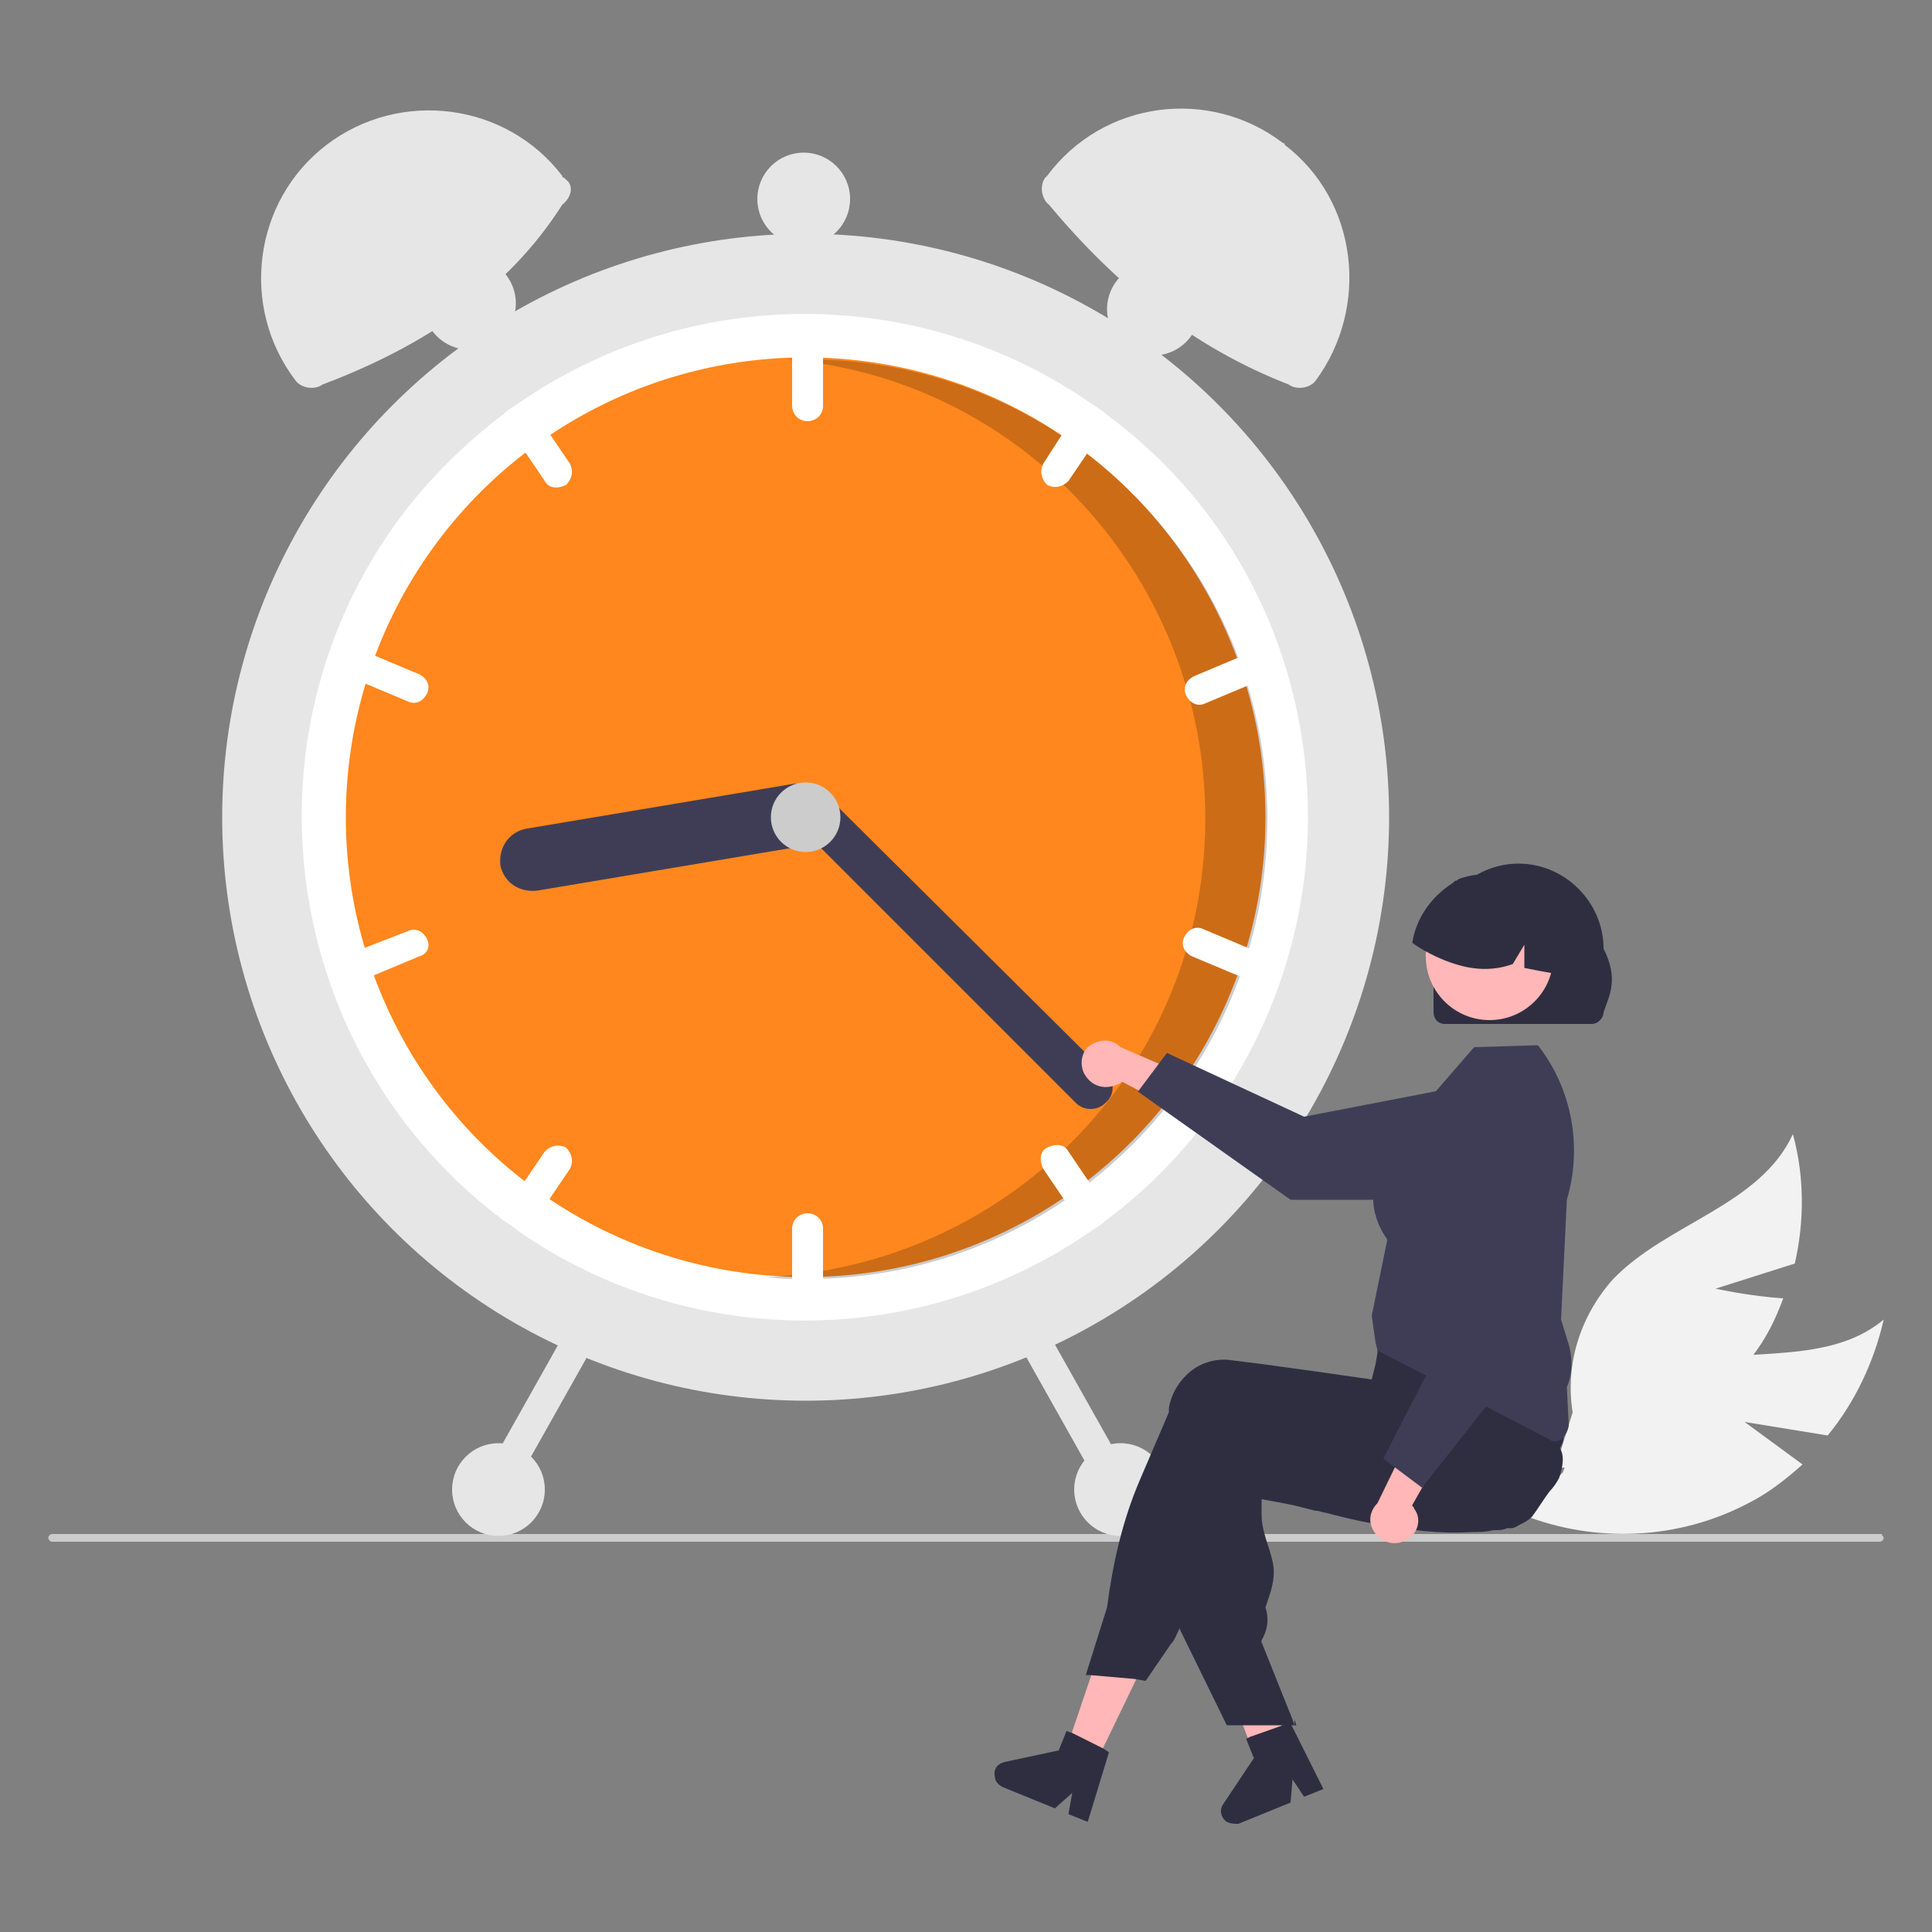 <?xml version="1.0" encoding="utf-8"?>
<!-- Generator: Adobe Illustrator 26.0.1, SVG Export Plug-In . SVG Version: 6.00 Build 0)  -->
<svg version="1.1" id="Layer_1" xmlns="http://www.w3.org/2000/svg" xmlns:xlink="http://www.w3.org/1999/xlink" x="0px" y="0px"
	 viewBox="0 0 100 100" style="enable-background:new 0 0 100 100;" xml:space="preserve">
<rect x="0" y="0" width="100" height="100" fill="#808080" stroke="none"/>
<style type="text/css">
	.st0{fill:#F2F2F2;}
	.st1{fill:#CCCCCC;}
	.st2{fill:#E6E6E6;}
	.st3{fill:#FFFFFF;}
	.st4{fill:#FF871D;}
	.st5{opacity:0.2;enable-background:new    ;}
	.st6{fill:#3F3D56;}
	.st7{fill:#FFB7B7;}
	.st8{fill:#2F2E41;}
</style>
<g>
	<path class="st0" d="M90.3,73.6l4.3,0.7c1.4-1.7,2.4-3.8,2.9-6c-3.1,2.6-7.9,1.2-11.6,2.6c-2.4,0.9-4.2,2.8-5,5.3l-2.1,2.2
		c3.8,1.5,8.1,1.3,11.7-0.6c1-0.5,1.9-1.2,2.8-2C91.8,74.7,90.3,73.6,90.3,73.6z"/>
	<path class="st0" d="M88.8,66.7l4.1-1.3c0.5-2.2,0.5-4.5-0.1-6.7c-1.7,3.7-6.5,4.6-9.3,7.5c-1.7,1.9-2.5,4.4-2.1,6.9l-0.9,2.9
		c4.1-0.3,7.8-2.5,10.2-5.8c0.7-0.9,1.2-1.9,1.6-3C90.6,67.1,88.8,66.7,88.8,66.7z"/>
	<path class="st1" d="M97.5,79.6c0,0.1-0.1,0.2-0.2,0.2c0,0,0,0,0,0H2.7c-0.1,0-0.2-0.1-0.2-0.2c0-0.1,0.1-0.2,0.2-0.2h94.7
		C97.4,79.5,97.5,79.5,97.5,79.6C97.5,79.6,97.5,79.6,97.5,79.6z"/>
	<circle class="st2" cx="41.7" cy="42.3" r="30.2"/>
	<path class="st3" d="M67.7,42.3c0,8.2-3.9,16-10.5,20.9c-0.2,0.2-0.4,0.3-0.7,0.5c-8.9,6.2-20.8,6.2-29.7,0
		c-0.2-0.2-0.4-0.3-0.7-0.5c-11.5-8.6-13.9-24.9-5.4-36.4c1.5-2,3.3-3.8,5.4-5.4c0.2-0.2,0.4-0.3,0.7-0.5c8.9-6.2,20.8-6.2,29.7,0
		c0.2,0.2,0.4,0.3,0.7,0.5C63.9,26.3,67.7,34,67.7,42.3z"/>
	<circle class="st4" cx="41.7" cy="42.3" r="23.8"/>
	<path class="st5" d="M41.8,18.6c-0.4,0-0.7,0-1.1,0c13.1,1.1,22.7,12.7,21.6,25.8c-1,11.9-10.7,21.1-22.6,21.7
		c0.7,0.1,1.4,0.1,2.1,0.1c13.1,0,23.8-10.6,23.8-23.8S54.9,18.6,41.8,18.6L41.8,18.6z"/>
	<path class="st3" d="M41.8,16.8c-0.4,0-0.8,0.3-0.8,0.8v3.4c0,0.4,0.3,0.8,0.8,0.8c0.4,0,0.8-0.3,0.8-0.8v-3.4
		C42.6,17.1,42.2,16.8,41.8,16.8z"/>
	<path class="st3" d="M57.2,21.4c-0.2-0.2-0.4-0.3-0.7-0.5c-0.3,0-0.5,0.1-0.7,0.3L54,24c-0.2,0.4-0.1,0.8,0.2,1.1
		c0.4,0.2,0.8,0.1,1.1-0.2l1.9-2.8C57.3,21.9,57.3,21.6,57.2,21.4z"/>
	<path class="st3" d="M65.9,34.1c-0.2-0.4-0.6-0.6-1-0.4c0,0,0,0,0,0l-3.1,1.3c-0.4,0.2-0.6,0.6-0.4,1c0.2,0.4,0.6,0.6,1,0.4l0,0
		l3.1-1.3C65.8,34.9,66,34.5,65.9,34.1z"/>
	<path class="st3" d="M29.5,24l-1.9-2.8c-0.2-0.2-0.4-0.4-0.7-0.3c-0.2,0.2-0.4,0.3-0.7,0.5c-0.1,0.2-0.1,0.5,0.1,0.7l1.9,2.8
		c0.2,0.4,0.7,0.4,1.1,0.2C29.6,24.8,29.7,24.4,29.5,24z"/>
	<path class="st3" d="M21.7,34.9l-3.1-1.3c-0.4-0.2-0.8,0-1,0.4s0,0.8,0.4,1l3.1,1.3c0.4,0.2,0.8,0,1-0.4
		C22.3,35.5,22.1,35.1,21.7,34.9L21.7,34.9z"/>
	<path class="st3" d="M41.8,62.8c-0.4,0-0.8,0.3-0.8,0.8v3.4c0,0.4,0.3,0.8,0.8,0.8c0.4,0,0.8-0.3,0.8-0.8v-3.4
		C42.6,63.1,42.2,62.8,41.8,62.8z"/>
	<path class="st3" d="M57.2,62.4l-1.9-2.8c-0.2-0.4-0.7-0.4-1.1-0.2s-0.4,0.7-0.2,1.1l1.9,2.8c0.2,0.2,0.4,0.4,0.7,0.3
		c0.2-0.2,0.4-0.3,0.7-0.5C57.3,62.9,57.3,62.6,57.2,62.4z"/>
	<path class="st3" d="M65.4,49.4l-3.1-1.3c-0.4-0.2-0.8,0-1,0.4c-0.2,0.4,0,0.8,0.4,1l0,0l3.1,1.3c0.4,0.2,0.8,0,1-0.4
		C66,50,65.8,49.6,65.4,49.4L65.4,49.4L65.4,49.4z"/>
	<path class="st3" d="M29.3,59.4c-0.4-0.2-0.8-0.1-1.1,0.2l-1.9,2.8c-0.1,0.2-0.2,0.5-0.1,0.7c0.2,0.2,0.4,0.3,0.7,0.5
		c0.3,0,0.5-0.1,0.7-0.3l1.9-2.8C29.7,60.1,29.6,59.7,29.3,59.4C29.3,59.4,29.3,59.4,29.3,59.4z"/>
	<path class="st3" d="M22.1,48.6c-0.2-0.4-0.6-0.6-1-0.4c0,0,0,0,0,0L18,49.4c-0.4,0.2-0.6,0.6-0.4,1s0.6,0.6,1,0.4l3.1-1.3
		C22.1,49.4,22.3,49,22.1,48.6z"/>
	<path class="st6" d="M42.8,41.9c0.1,0.9-0.4,1.7-1.3,1.9l-13.7,2.3c-0.9,0.1-1.7-0.4-1.9-1.3c-0.1-0.9,0.4-1.7,1.3-1.9l13.7-2.3
		C41.8,40.4,42.6,41,42.8,41.9z"/>
	<path class="st6" d="M57.2,57.1c-0.4,0.4-1.1,0.4-1.5,0L41,42.4c-0.4-0.4-0.4-1.1,0-1.5c0.4-0.4,1.1-0.4,1.5,0l14.8,14.7
		C57.7,56,57.7,56.7,57.2,57.1z"/>
	<circle class="st1" cx="41.7" cy="42.3" r="1.8"/>
	<path class="st2" d="M29.1,10.6c-2.8,4.4-7.1,7.3-12.4,9.3c-0.4,0.3-1.1,0.2-1.4-0.2c0,0,0,0,0,0l0,0c-2.9-3.8-2.2-9.3,1.6-12.2
		c3.8-2.9,9.3-2.2,12.2,1.6c0,0,0,0.1,0.1,0.1l0.1,0.1C29.7,9.6,29.6,10.2,29.1,10.6z"/>
	<path class="st2" d="M54.2,9.1c2.9-3.9,8.4-4.6,12.2-1.7c0,0,0.1,0,0.1,0.1c3.8,2.9,4.4,8.4,1.6,12.2l0,0c-0.3,0.4-1,0.5-1.4,0.2
		c0,0,0,0,0,0c-4.9-1.9-8.9-5.1-12.4-9.3c-0.4-0.3-0.5-1-0.2-1.4L54.2,9.1z"/>
	<path class="st2" d="M53,68.4c-0.4,0.2-0.5,0.7-0.3,1.1l4.5,8c0.2,0.4,0.7,0.5,1.1,0.3c0.4-0.2,0.5-0.7,0.3-1.1l-4.5-8
		C53.8,68.4,53.3,68.2,53,68.4z"/>
	<path class="st2" d="M29.4,68.7l-4.5,8c-0.2,0.4-0.1,0.8,0.3,1.1c0.4,0.2,0.8,0.1,1.1-0.3l4.5-8c0.2-0.4,0.1-0.8-0.3-1.1
		C30.1,68.2,29.6,68.4,29.4,68.7L29.4,68.7L29.4,68.7z"/>
	<circle class="st2" cx="58" cy="77.1" r="2.4"/>
	<circle class="st2" cx="59.7" cy="16" r="2.4"/>
	<circle class="st2" cx="41.6" cy="10.3" r="2.4"/>
	<circle class="st2" cx="24.3" cy="15.7" r="2.4"/>
	<circle class="st2" cx="25.8" cy="77.1" r="2.4"/>
	<path class="st7" d="M56.2,55.7c0.4,0.6,1.1,0.7,1.7,0.4c0.1,0,0.1-0.1,0.2-0.1l3.8,2l-0.2-2.2L58,54.2c-0.5-0.5-1.2-0.4-1.7,0
		C55.9,54.6,55.9,55.3,56.2,55.7L56.2,55.7z"/>
	<path class="st6" d="M58.9,56.5l1.5-2l7.1,3.3l8.8-1.7c1.6-0.3,3.2,0.8,3.5,2.4c0,0.2,0.1,0.4,0.1,0.6l0,0c0,1.7-1.3,3-3,3l-10.1,0
		L58.9,56.5z"/>
	<polygon class="st7" points="56.6,91.5 55.1,90.8 57.2,84.6 59.4,85.7 	"/>
	<path class="st7" d="M66.6,90.5c-0.1,0.1-0.2,0.1-0.3,0.2c-0.2,0.1-0.4,0.3-0.7,0.4c-0.1,0.1-0.2,0.1-0.3,0.2v0l0,0l0,0l-0.2,0
		l-0.2-0.6l-0.1-0.3L64.6,90l-0.3-0.8l-1.5-4l2.4-0.6l0.1,0.4h0l0,0.2l0.8,3.3l0.2,0.7l0,0l0.1,0.4l0.1,0.4l0.1,0.4L66.6,90.5z"/>
	<path class="st8" d="M80.7,76.5c-0.1,0.2-0.3,0.5-0.5,0.7c-0.3,0.4-0.6,0.9-0.9,1.3c0,0,0,0,0,0c-0.2,0.2-0.4,0.3-0.6,0.4
		c0,0,0,0,0,0c-0.2,0.1-0.3,0.2-0.5,0.2c-0.1,0-0.1,0-0.2,0c-0.2,0.1-0.4,0.1-0.7,0.1c-0.4,0.1-0.8,0.1-1.1,0.1c0,0-0.1,0-0.1,0
		c-1.6,0.1-3.1-0.1-4.7-0.4c-0.8-0.1-1.6-0.3-2.4-0.5c-0.3-0.1-0.5-0.1-0.8-0.2c0,0,0,0-0.1,0c-0.4-0.1-0.8-0.2-1.2-0.3
		c-0.5-0.1-1-0.2-1.6-0.3l0,0.8c0,0.6,0.2,1.2,0.4,1.8c0.2,0.7,0.4,1.2,0,2.4l-0.2,0.6c0.2,0.6,0.1,1.2-0.2,1.7l0,0.1l1.6,4l0.1,0.3
		h-0.8l-1,0h-1.7l-2.4-4.9L61,84.1v0l0.3-9.4c0-0.1,0-0.2,0-0.3c0.1-0.8,0.5-1.5,1.1-1.9c0.6-0.5,1.3-0.7,2.1-0.6l0.8,0.1l1.7,0.2
		l1.2,0.2l0,0l3.5,0.5l0.3-1l0,0l1.5-0.5l5.2-1.9l0,0l0.3-0.1l0,0.1c0,0,0,0,0,0.1c0.3,0.6,0.6,1.2,0.8,1.9c0.3,1.1,0.6,2.2,0.9,3.3
		c0,0,0,0.1,0,0.1l0,0c0,0,0,0,0,0C81,75.3,80.9,75.9,80.7,76.5z"/>
	<path class="st8" d="M80.9,73c0-0.1,0-0.1-0.1-0.2c-0.2-0.5-0.4-1-0.6-1.5c-0.3-0.6-0.6-1.2-0.9-1.8c-0.2-0.3-0.4-0.7-0.6-1
		c-0.1-0.2-0.2-0.3-0.3-0.5c0,0,0,0,0,0l0-0.1l-5.1,0.7l-1.9,0.3l-0.1,0.9l0,0.2c0,0,0,0,0,0l-0.1,0.6v0L71,71.4l0,0l-2.8-0.4
		l-2.9-0.4l-1.6-0.2c-0.7-0.1-1.5,0.1-2.1,0.6c-0.6,0.5-1,1.2-1.1,1.9c0,0.1,0,0.2,0,0.2l-1.5,3.5c-0.9,2.1-1.4,4.3-1.7,6.6
		l-1.1,3.5l0.2,0l2.3,0.2l0.6,0.1l1.3-1.9c0.2-0.2,0.3-0.5,0.4-0.7c0.2-0.4,0.4-0.8,0.6-1.2l2.9-6.9c0.2,0,0.4,0.1,0.7,0.1
		c1,0.2,2,0.3,2.9,0.4c3,0.3,5.6,0.4,8,0.1c0.7-0.1,1.3-0.2,1.9-0.3c0.2,0,0.4-0.1,0.7-0.2c0.1,0,0.1,0,0.2,0c0.9-0.2,1.7-0.9,2-1.8
		C81,74.1,81,73.5,80.9,73z"/>
	<path class="st8" d="M57.1,90.5l-1.6-0.8l-0.3-0.1l-0.4,1L52,91.2c-0.4,0.1-0.6,0.4-0.5,0.8c0,0.2,0.2,0.4,0.4,0.5l2.7,1.1l0.9-0.8
		l-0.2,1.1l1,0.4l1.1-3.6L57.1,90.5z"/>
	<polygon class="st8" points="67,89 67.1,89.3 67,89.3 	"/>
	<path class="st8" d="M66.4,89.3l-1.7,0.6L64.5,90l0.4,1l-1.6,2.4c-0.2,0.3-0.1,0.7,0.2,0.9c0.2,0.1,0.4,0.1,0.6,0.1l2.7-1.1
		l0.1-1.2l0.6,0.9l1-0.4l-1.7-3.4L66.4,89.3z"/>
	<path class="st6" d="M80.5,74.6c-0.1,0-0.2,0-0.3-0.1l-8.9-4.6l-0.1-0.4L71,68.1l0,0l0.8-3.9c0,0,0-0.1-0.1-0.2
		c-0.4-0.6-1.5-2.6,0.7-5.3l3.9-4.5l3.3-0.1l0,0c1.8,2.3,2.3,5.3,1.5,8l-0.3,6.2l0.4,1.3c0.2,0.7,0.2,1.5-0.1,2.2l0.1,2
		C81.1,74.3,80.8,74.6,80.5,74.6C80.5,74.6,80.5,74.6,80.5,74.6L80.5,74.6z"/>
	<path class="st7" d="M72.8,79.7c0.6-0.3,0.8-1.1,0.4-1.6c0-0.1-0.1-0.1-0.1-0.2l2.1-3.7L73,74.3l-1.7,3.5c-0.5,0.5-0.5,1.2,0,1.7
		C71.7,79.9,72.3,80,72.8,79.7z"/>
	<path class="st6" d="M73.6,77l-2-1.5l3.6-7l-1.3-8.9c-0.3-1.6,0.9-3.2,2.5-3.4c0.2,0,0.4,0,0.6,0l0,0c1.7,0.1,3,1.5,2.9,3.1
		l-0.3,10.1L73.6,77z"/>
	<path id="f4e08e8b-ef08-4d70-8ad3-b81af8a71ff9-575" class="st8" d="M74.2,52.4v-3.3c0-2.4,2-4.4,4.4-4.4c2.4,0,4.4,2,4.4,4.4l0,0
		v0c0.8,1.6,0.3,2.4,0,3.3c0,0.3-0.3,0.6-0.6,0.6h-7.6C74.4,53,74.2,52.7,74.2,52.4z"/>
	<circle class="st7" cx="77.1" cy="49.5" r="3.3"/>
	<path class="st8" d="M80.5,50.4C80.5,50.4,80.5,50.4,80.5,50.4c-0.6-0.1-1.1-0.2-1.6-0.3l0-1.2l-0.6,1c-1.4,0.5-2.7,0.2-4-0.4
		c-0.4-0.2-0.8-0.4-1.2-0.7c0.2-1.3,1-2.4,2.1-3.1c0,0,0.1-0.1,0.1-0.1c0,0,0,0,0,0c0,0,0,0,0,0c0.1,0,0.2-0.1,0.2-0.1
		c1.3-0.5,2.8-0.2,3.8,0.7C80.4,47.4,80.9,48.9,80.5,50.4z"/>
</g>
</svg>
